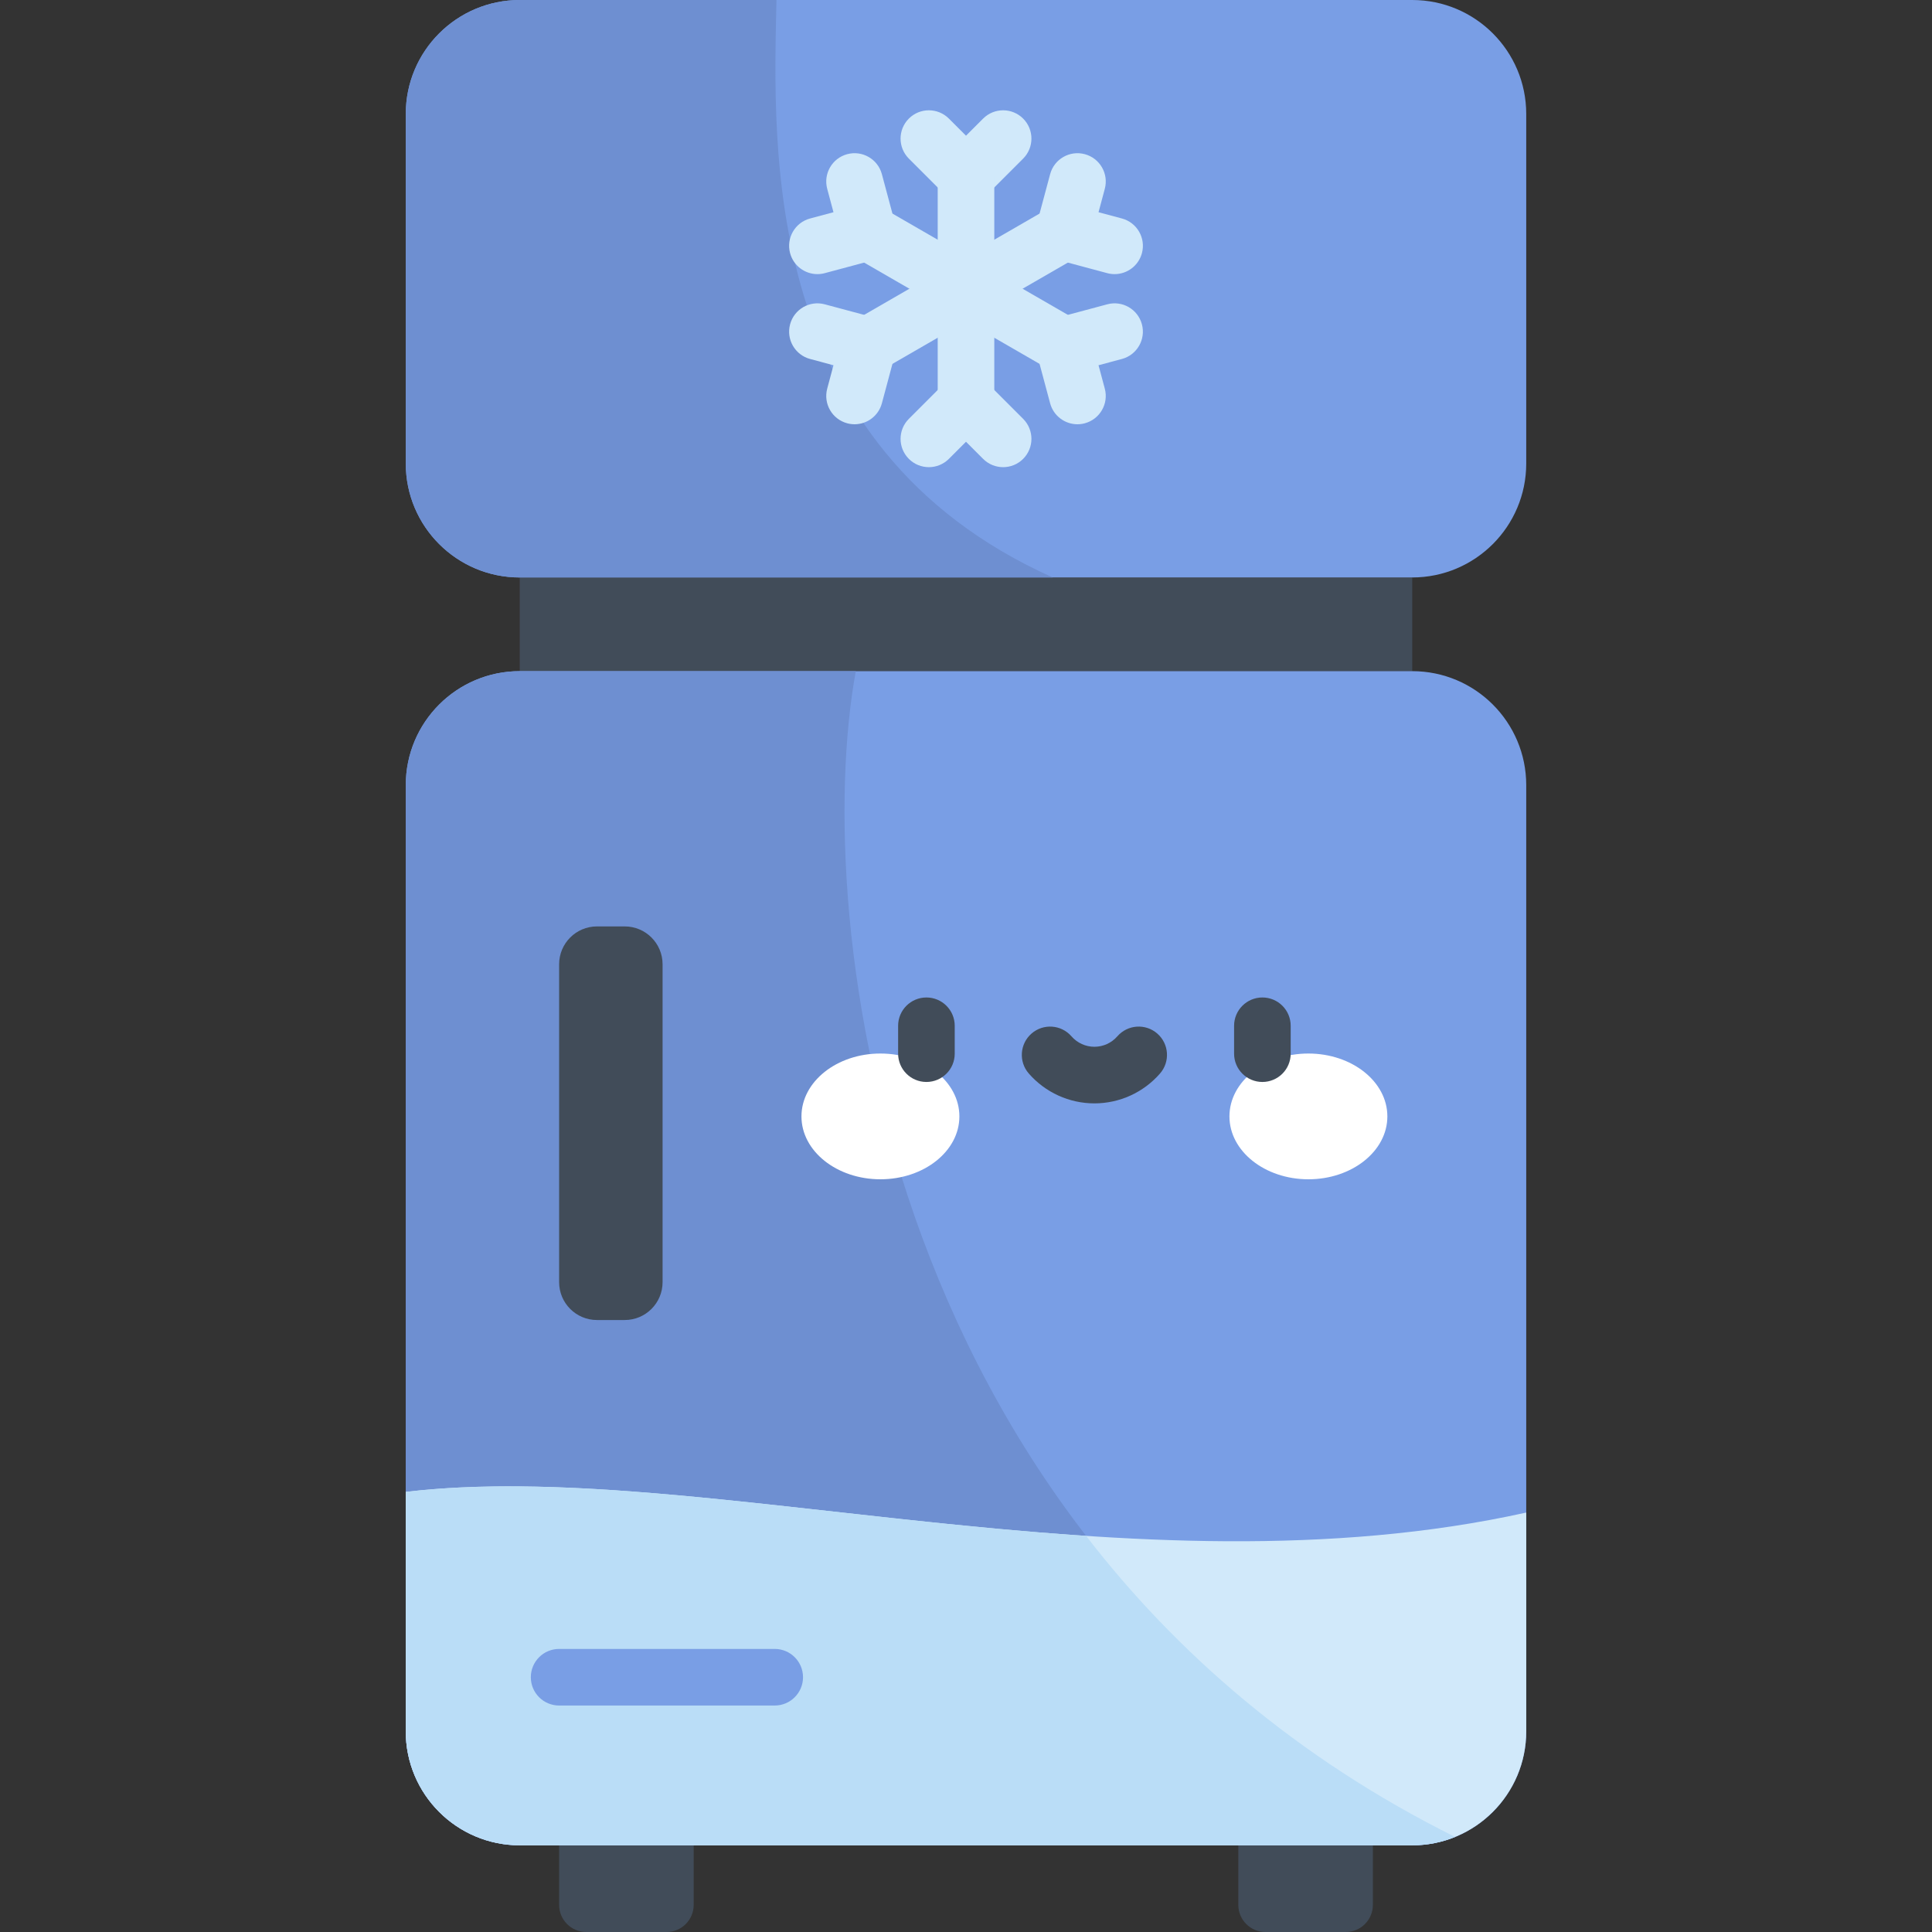 <?xml version="1.0" encoding="iso-8859-1"?>
<!-- Generator: Adobe Illustrator 19.0.0, SVG Export Plug-In . SVG Version: 6.00 Build 0)  -->
<svg version="1.1" id="Capa_1" xmlns="http://www.w3.org/2000/svg" xmlns:xlink="http://www.w3.org/1999/xlink" x="0px" y="0px"
	 viewBox="0 0 512 512" style="enable-background:new 0 0 512 512;" xml:space="preserve">
<rect x="0" y="0" width="512" height="512" fill="#333333" stroke="none"/>
<rect x="137.741" y="153.03" style="fill:#414C59;" width="236.51" height="24.83"/>
<path style="fill:#799EE5;" d="M374.258,153.033H137.743c-16.684,0-30.209-13.525-30.209-30.209V30.209
	C107.533,13.525,121.058,0,137.743,0h236.515c16.684,0,30.209,13.525,30.209,30.209v92.615
	C404.467,139.508,390.942,153.033,374.258,153.033z"/>
<path style="fill:#6E8FD1;" d="M137.743,0c-16.684,0-30.209,13.525-30.209,30.209v92.615c0,16.684,13.525,30.209,30.209,30.209
	H278.99C201.436,118.277,204.941,39.394,205.771,0H137.743z"/>
<path style="fill:#799EE5;" d="M374.258,177.863H137.743c-16.684,0-30.209,13.525-30.209,30.209v250.741
	c0,16.684,13.525,30.209,30.209,30.209h236.515c16.684,0,30.209-13.525,30.209-30.209V208.072
	C404.467,191.388,390.942,177.863,374.258,177.863z"/>
<path style="fill:#6E8FD1;" d="M385.616,486.806c-152.821-76.076-170.72-244.332-158.817-308.943h-89.057
	c-16.684,0-30.209,13.525-30.209,30.209v250.741c0,16.684,13.525,30.209,30.209,30.209h236.515
	C378.277,489.023,382.109,488.231,385.616,486.806z"/>
<g>
	<path style="fill:#D1E9FA;" d="M256,54.069c-1.919,0-3.839-0.732-5.304-2.196l-9.84-9.84c-2.929-2.93-2.929-7.678,0-10.607
		c2.93-2.928,7.678-2.928,10.607,0L256,35.963l4.536-4.537c2.93-2.928,7.678-2.928,10.607,0c2.929,2.93,2.929,7.678,0,10.607
		l-9.84,9.84C259.839,53.337,257.919,54.069,256,54.069z"/>
	<path style="fill:#D1E9FA;" d="M265.84,123.804c-1.919,0-3.839-0.732-5.304-2.196L256,117.07l-4.536,4.537
		c-2.93,2.928-7.678,2.928-10.607,0c-2.929-2.93-2.929-7.678,0-10.607l9.84-9.84c2.93-2.928,7.678-2.928,10.607,0l9.84,9.84
		c2.929,2.93,2.929,7.678,0,10.607C269.679,123.071,267.759,123.804,265.84,123.804z"/>
	<path style="fill:#D1E9FA;" d="M256,113.964c-4.143,0-7.5-3.357-7.5-7.5V46.569c0-4.143,3.357-7.5,7.5-7.5
		c4.143,0,7.5,3.357,7.5,7.5v59.895C263.5,110.606,260.143,113.964,256,113.964z"/>
	<path style="fill:#D1E9FA;" d="M226.469,112.434c-0.643,0-1.296-0.083-1.946-0.258c-4.001-1.071-6.375-5.185-5.303-9.186
		l1.66-6.197l-6.196-1.66c-4.001-1.072-6.375-5.185-5.303-9.185c1.071-4.001,5.185-6.379,9.186-5.303l13.441,3.602
		c4.001,1.072,6.375,5.185,5.303,9.186l-3.602,13.441C232.811,110.224,229.78,112.434,226.469,112.434z"/>
	<path style="fill:#D1E9FA;" d="M295.382,72.646c-0.643,0-1.296-0.083-1.946-0.258l-13.44-3.602
		c-4.001-1.072-6.375-5.185-5.303-9.186l3.602-13.441c1.071-4.001,5.183-6.379,9.185-5.303c4.001,1.071,6.375,5.185,5.303,9.186
		l-1.66,6.197l6.196,1.66c4.001,1.072,6.375,5.185,5.303,9.186C301.723,70.437,298.692,72.646,295.382,72.646z"/>
	<path style="fill:#D1E9FA;" d="M230.072,98.991c-2.592,0-5.113-1.345-6.502-3.751c-2.071-3.587-0.842-8.174,2.745-10.245
		l51.871-29.947c3.586-2.07,8.175-0.842,10.245,2.745c2.071,3.587,0.842,8.174-2.745,10.245l-51.871,29.947
		C232.635,98.667,231.344,98.991,230.072,98.991z"/>
	<path style="fill:#D1E9FA;" d="M285.533,112.434c-3.311,0-6.342-2.21-7.239-5.561l-3.602-13.441
		c-1.072-4.001,1.302-8.113,5.303-9.186l13.44-3.602c4.001-1.076,8.113,1.302,9.185,5.303s-1.302,8.113-5.303,9.185l-6.196,1.66
		l1.66,6.197c1.072,4.001-1.302,8.114-5.303,9.186C286.828,112.351,286.175,112.434,285.533,112.434z"/>
	<path style="fill:#D1E9FA;" d="M216.62,72.646c-3.311,0-6.342-2.21-7.239-5.561c-1.072-4.001,1.302-8.113,5.303-9.186l6.196-1.66
		l-1.66-6.197c-1.072-4.001,1.302-8.114,5.303-9.186c4.002-1.076,8.114,1.302,9.186,5.303l3.602,13.441
		c1.072,4.001-1.302,8.113-5.303,9.186l-13.441,3.602C217.915,72.563,217.262,72.646,216.62,72.646z"/>
	<path style="fill:#D1E9FA;" d="M281.929,98.991c-1.272,0-2.562-0.324-3.743-1.006l-51.871-29.947
		c-3.587-2.071-4.816-6.658-2.745-10.245c2.07-3.588,6.655-4.816,10.245-2.745l51.871,29.947c3.587,2.071,4.817,6.658,2.745,10.245
		C287.042,97.646,284.521,98.991,281.929,98.991z"/>
</g>
<g>
	<path style="fill:#414C59;" d="M165.557,349.82h-7.35c-5.541,0-10.033-4.492-10.033-10.033v-84.244
		c0-5.541,4.492-10.033,10.033-10.033h7.35c5.541,0,10.033,4.492,10.033,10.033v84.244
		C175.59,345.328,171.099,349.82,165.557,349.82z"/>
	<path style="fill:#414C59;" d="M176.646,512h-21.283c-3.97,0-7.188-3.218-7.188-7.188v-15.789h35.66v15.789
		C183.833,508.782,180.616,512,176.646,512z"/>
	<path style="fill:#414C59;" d="M335.355,512h21.283c3.97,0,7.188-3.218,7.188-7.188v-15.789h-35.66v15.789
		C328.167,508.782,331.385,512,335.355,512z"/>
</g>
<g>
	<ellipse style="fill:#FFFFFF;" cx="233.321" cy="295.86" rx="20.926" ry="16.664"/>
	<ellipse style="fill:#FFFFFF;" cx="346.74" cy="295.86" rx="20.926" ry="16.664"/>
</g>
<g>
	<path style="fill:#414C59;" d="M245.512,286.732c-4.143,0-7.5-3.357-7.5-7.5v-7.39c0-4.143,3.357-7.5,7.5-7.5s7.5,3.357,7.5,7.5
		v7.39C253.012,283.375,249.655,286.732,245.512,286.732z"/>
	<path style="fill:#414C59;" d="M334.546,286.732c-4.143,0-7.5-3.357-7.5-7.5v-7.39c0-4.143,3.357-7.5,7.5-7.5s7.5,3.357,7.5,7.5
		v7.39C342.046,283.375,338.688,286.732,334.546,286.732z"/>
	<path style="fill:#414C59;" d="M290.029,292.406c-6.665,0-13.004-2.886-17.391-7.918c-2.722-3.123-2.397-7.86,0.725-10.582
		c3.125-2.723,7.859-2.398,10.582,0.725c1.537,1.764,3.755,2.775,6.084,2.775s4.546-1.011,6.082-2.775
		c2.723-3.123,7.457-3.448,10.582-0.727c3.122,2.722,3.448,7.459,0.727,10.582C303.033,289.52,296.694,292.406,290.029,292.406z"/>
</g>
<path style="fill:#D1E9FA;" d="M107.533,395.364v63.449c0,16.684,13.525,30.209,30.209,30.209h236.515
	c16.684,0,30.209-13.525,30.209-30.209v-57.968C300.299,423.94,184.979,386.209,107.533,395.364z"/>
<path style="fill:#BADDF7;" d="M385.616,486.806c-42.108-20.962-73.975-48.916-97.793-79.783
	c-66.986-4.451-131.236-17.458-180.29-11.659v63.449c0,16.684,13.525,30.209,30.209,30.209h236.515
	C378.277,489.023,382.109,488.231,385.616,486.806z"/>
<path style="fill:#799EE5;" d="M205.309,451.982h-57.134c-4.143,0-7.5-3.357-7.5-7.5s3.357-7.5,7.5-7.5h57.134
	c4.143,0,7.5,3.357,7.5,7.5S209.451,451.982,205.309,451.982z"/>
<g>
</g>
<g>
</g>
<g>
</g>
<g>
</g>
<g>
</g>
<g>
</g>
<g>
</g>
<g>
</g>
<g>
</g>
<g>
</g>
<g>
</g>
<g>
</g>
<g>
</g>
<g>
</g>
<g>
</g>
</svg>
